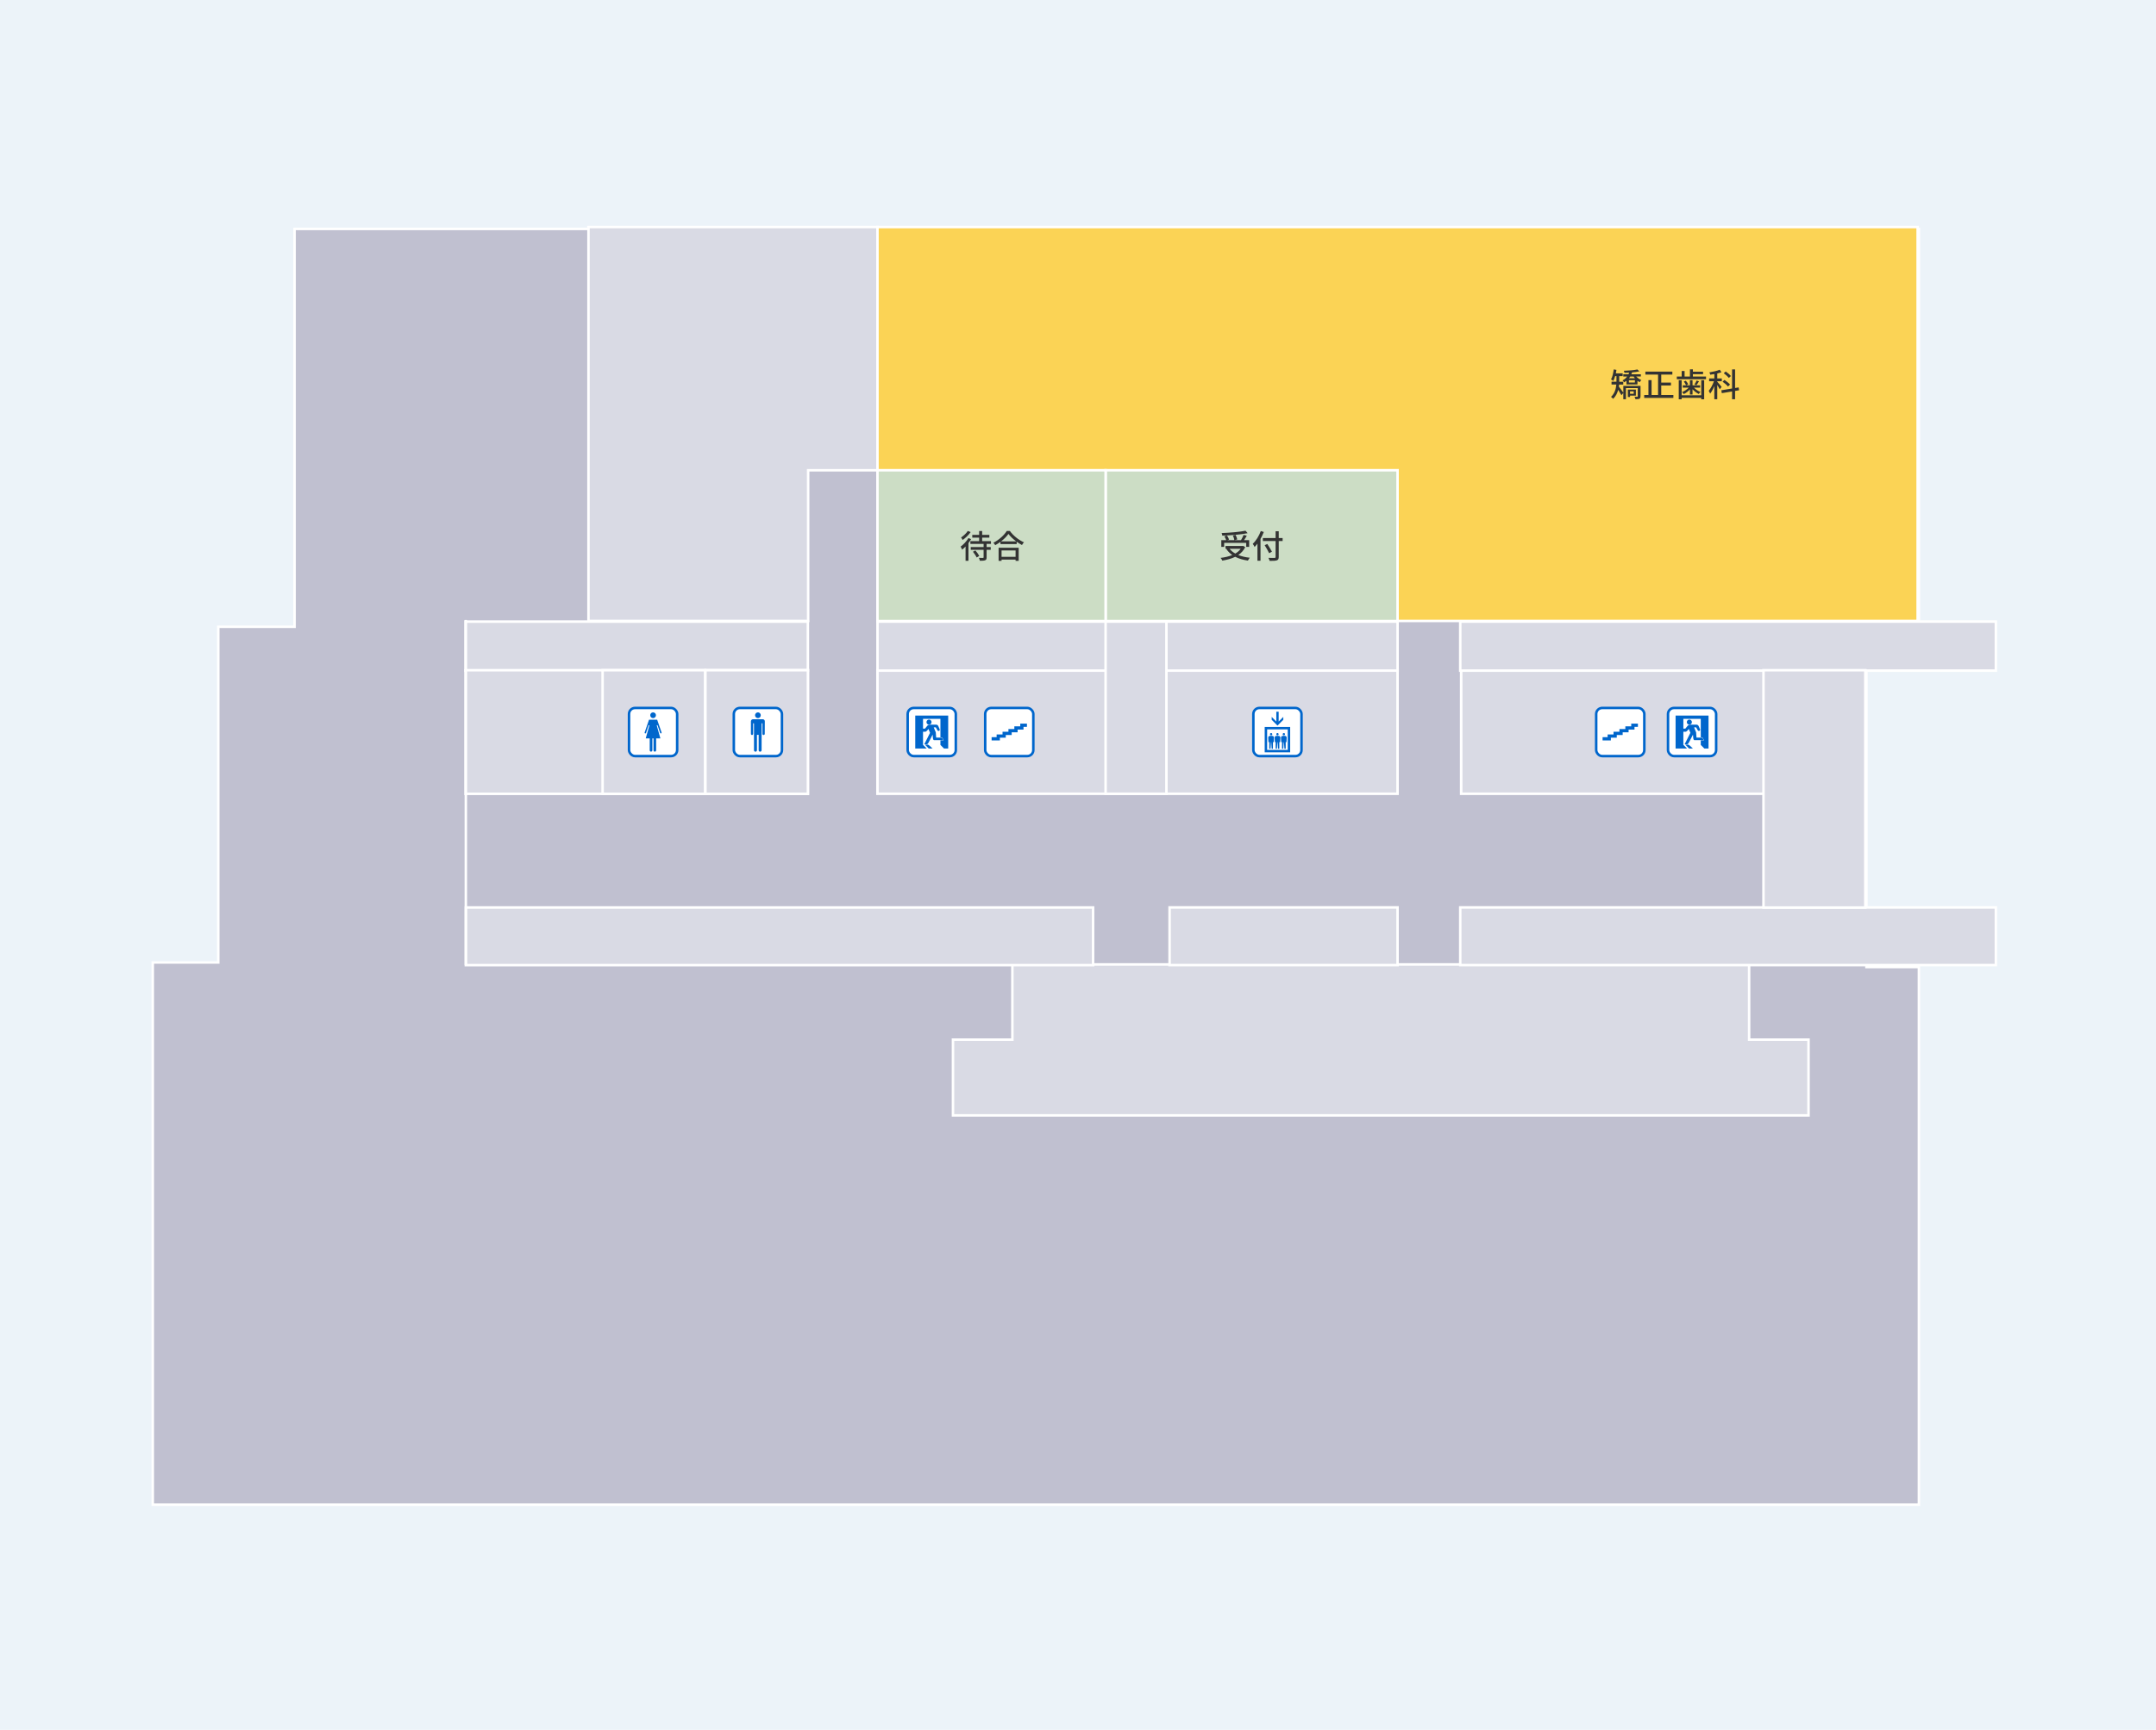 <?xml version="1.0" encoding="UTF-8"?><svg id="b" xmlns="http://www.w3.org/2000/svg" width="860" height="690" viewBox="0 0 860 690"><g id="c"><rect width="860" height="690" style="fill:#ecf3f9;"/></g><g id="d"><polygon points="765.43 600.19 765.43 385.75 744.5 385.75 744.5 255.19 765.43 255.19 765.43 91.31 117.5 91.31 117.5 250.01 87.06 250.01 87.06 383.91 60.94 383.91 60.94 600.19 765.43 600.19" style="fill:#c0c0d0; stroke:#fff; stroke-miterlimit:10;"/><polygon points="322.36 247.69 322.36 187.58 350.02 187.58 350.02 90.56 234.73 90.56 234.73 247.69 322.36 247.69" style="fill:#d9dae4; stroke:#fff; stroke-miterlimit:10;"/><rect x="350.02" y="90.56" width="414.91" height="157.12" transform="translate(1114.94 338.25) rotate(-180)" style="fill:#fbd355; stroke:#fff;"/><rect x="185.68" y="247.95" width="136.57" height="19.56" style="fill:#d9dae4; stroke:#fff; stroke-miterlimit:10;"/><polygon points="380.13 444.91 721.39 444.91 721.39 414.69 697.7 414.69 697.7 384.69 403.82 384.69 403.82 414.69 380.13 414.69 380.13 444.91" style="fill:#d9dae4; stroke:#fff; stroke-miterlimit:10;"/><rect x="582.84" y="267.32" width="120.94" height="49.3" transform="translate(1286.62 583.94) rotate(-180)" style="fill:#d9dae4; stroke:#fff; stroke-miterlimit:10; stroke-width:1.02px;"/><rect x="350.02" y="267.32" width="207.46" height="49.3" transform="translate(907.49 583.94) rotate(-180)" style="fill:#d9dae4; stroke:#fff; stroke-miterlimit:10; stroke-width:1.02px;"/><rect x="185.68" y="267.34" width="136.57" height="49.3" transform="translate(507.94 583.98) rotate(-180)" style="fill:#d9dae4; stroke:#fff; stroke-miterlimit:10;"/><rect x="582.47" y="361.95" width="213.66" height="23" style="fill:#d9dae4; stroke:#fff; stroke-miterlimit:10;"/><rect x="466.53" y="361.95" width="90.94" height="23" style="fill:#d9dae4; stroke:#fff; stroke-miterlimit:10;"/><rect x="185.82" y="361.97" width="250.2" height="23" style="fill:#d9dae4; stroke:#fff; stroke-miterlimit:10;"/><line x1="185.82" y1="384.97" x2="185.82" y2="247.3" style="fill:none; stroke:#fff; stroke-miterlimit:10;"/><rect x="281.39" y="267.34" width="40.87" height="49.3" transform="translate(603.65 583.98) rotate(-180)" style="fill:#d9dae4; stroke:#fff; stroke-miterlimit:10;"/><rect x="240.37" y="267.34" width="40.87" height="49.3" transform="translate(521.61 583.98) rotate(-180)" style="fill:#d9dae4; stroke:#fff; stroke-miterlimit:10;"/><rect x="582.47" y="247.94" width="213.66" height="19.56" style="fill:#d9dae4; stroke:#fff; stroke-miterlimit:10; stroke-width:1.01px;"/><rect x="350.02" y="247.94" width="207.46" height="19.56" style="fill:#d9dae4; stroke:#fff; stroke-miterlimit:10;"/><rect x="441.02" y="247.94" width="24.26" height="68.68" transform="translate(906.29 564.56) rotate(-180)" style="fill:#d9dae4; stroke:#fff; stroke-miterlimit:10;"/><rect x="703.42" y="267.32" width="40.62" height="94.66" transform="translate(1447.47 629.31) rotate(-180)" style="fill:#d9dae4; stroke:#fff; stroke-miterlimit:10;"/></g><g id="e"><path d="m654.36,158.11c0,.49-.09.78-.44.95-.35.16-.86.17-1.57.17-.05-.29-.21-.71-.36-.96.48.01.95,0,1.09,0,.16,0,.2-.04.2-.18v-3.28h-4.72v4.43h-1.05v-2.5l-.73.9c-.29-.53-.84-1.42-1.31-2.13-.35,1.3-.96,2.59-2.03,3.58-.16-.22-.6-.64-.82-.79,1.5-1.39,1.96-3.26,2.11-4.93h-1.91v-1.12h1.96v-2.24h-.52c-.21.74-.46,1.4-.74,1.94-.19-.17-.65-.48-.9-.61.57-1,.88-2.51,1.08-4l1.07.2c-.06.47-.14.92-.23,1.38h2.73v1.11h-1.38v2.24h1.6v1.12h-1.65c-.03.27-.05.56-.1.83.46.56,1.43,1.9,1.78,2.38v-2.67h6.86v4.2Zm-1.68-7.93c.55.6,1.3,1.14,2.04,1.43-.22.2-.55.56-.69.83-.3-.14-.58-.33-.87-.55v1.47h-4.39v-1.48c-.3.23-.61.43-.96.6-.12-.22-.42-.6-.6-.77.77-.36,1.38-.91,1.85-1.53h-1.56v-.88h2.09c.1-.22.19-.44.27-.66-.64.04-1.27.05-1.87.06-.04-.23-.17-.58-.27-.81,1.9-.07,4.19-.22,5.4-.52l.81.74c-.81.2-1.85.34-2.93.43-.08.26-.17.51-.27.75h3.78v.88h-1.82Zm-2.48,7.62v.55h-.88v-2.95h3.21v2.41h-2.33Zm1.94-6.14h-2.39v.91h2.39v-.91Zm-1.86-1.48c-.16.23-.31.47-.48.69h2.31c-.18-.22-.35-.45-.49-.69h-1.34Zm-.08,5.93v.96h1.47v-.96h-1.47Z" style="fill:#333;"/><path d="m667.49,157.55v1.17h-11.64v-1.17h1.69v-5.93h1.25v5.93h2.59v-8.14h-5.06v-1.18h10.76v1.18h-4.43v3.19h3.87v1.17h-3.87v3.78h4.84Z" style="fill:#333;"/><path d="m680.51,150.19v1.08h-11.65v-1.08h1.94v-2.21h1.16v2.21h2.13v-2.86h1.18v.94h4.06v.99h-4.06v.94h5.24Zm-1.91,1.48h1.17v7.6h-1.17v-.57h-7.81v.57h-1.16v-7.6h1.16v5.99h7.81v-5.99Zm-4.5,3.63c-.69.78-1.61,1.5-2.46,1.88-.17-.23-.48-.61-.69-.78.94-.36,1.95-1.04,2.65-1.78h-2.37v-.91h2.86v-2.07h1.04v2.07h3.03v.91h-2.47c.69.72,1.7,1.38,2.61,1.72-.22.19-.53.56-.7.81-.84-.4-1.77-1.12-2.47-1.88v2.09h-1.04v-2.05Zm-1.64-3.43c.39.43.78,1.03.95,1.44l-.87.39c-.14-.42-.53-1.05-.88-1.52l.81-.31Zm5.25.22c-.34.58-.73,1.16-1.03,1.55l-.78-.29c.3-.43.66-1.1.86-1.56l.95.3Z" style="fill:#333;"/><path d="m686,155.29c-.18-.39-.62-1.12-1.01-1.72v5.68h-1.17v-5.27c-.48,1.18-1.07,2.29-1.66,3.03-.12-.33-.4-.82-.58-1.12.77-.88,1.6-2.43,2.08-3.81h-1.91v-1.13h2.08v-1.74c-.56.1-1.12.18-1.64.26-.04-.26-.21-.69-.34-.94,1.46-.23,3.12-.61,4.13-1.05l.69.99c-.49.19-1.07.35-1.68.49v1.99h1.82v1.13h-1.82v.18c.39.4,1.5,1.73,1.74,2.07l-.73.95Zm6.1.64v3.33h-1.2v-3.12l-4.1.69-.18-1.16,4.28-.71v-7.62h1.2v7.42l1.42-.23.18,1.13-1.6.27Zm-2.83-1.75c-.43-.56-1.38-1.39-2.17-1.94l.77-.7c.78.52,1.77,1.3,2.22,1.85l-.82.79Zm.33-3.42c-.39-.55-1.27-1.34-2.02-1.89l.79-.69c.74.51,1.64,1.26,2.07,1.81l-.85.77Z" style="fill:#333;"/><rect x="499.95" y="282.39" width="19.2" height="19.2" rx="2.4" ry="2.4" style="fill:#fff; stroke:#06c; stroke-miterlimit:10;"/><path d="m504.47,300.09h10.16s0-10.11,0-10.11h-10.16s0,10.11,0,10.11Zm9.19-.97h-8.22v-8.18h8.22v8.18Z" style="fill:#06c;"/><polygon points="511.89 287.12 511.89 285.96 510.04 287.81 510.04 283.88 509.11 283.88 509.11 287.81 507.26 285.96 507.26 287.12 509.57 289.43 511.89 287.12" style="fill:#06c;"/><path d="m505.99,296.03h.31v2.62s.5,0,.5,0l.19-2.62h.09l.18,2.62h.5s0-2.62,0-2.62h.32s.09-1.76.09-1.76c.03-.36-.22-.68-.58-.73-.18-.03-.37-.04-.56-.04s-.38.01-.56.04c-.36.05-.61.37-.59.73l.09,1.76Z" style="fill:#06c;"/><path d="m507.04,293.31c.25,0,.46-.2.46-.45s-.21-.47-.46-.47-.46.21-.46.47.2.45.46.45" style="fill:#06c;"/><path d="m508.52,296.03h.32v2.62s.51,0,.51,0l.18-2.62h.09l.18,2.62h.51s0-2.62,0-2.62h.32s.09-1.76.09-1.76c.03-.36-.23-.68-.58-.73-.18-.03-.37-.04-.56-.04s-.38.01-.56.04c-.35.05-.61.37-.58.73l.09,1.76Z" style="fill:#06c;"/><path d="m509.57,293.31c.25,0,.46-.2.46-.45s-.21-.47-.46-.47-.46.21-.46.47.21.45.46.45" style="fill:#06c;"/><path d="m511.06,296.03h.32v2.62s.5,0,.5,0l.18-2.62h.09l.19,2.62h.51s0-2.62,0-2.62h.31s.09-1.76.09-1.76c.02-.36-.23-.68-.59-.73-.18-.03-.36-.04-.55-.04s-.38.01-.55.04c-.36.05-.61.37-.59.73l.09,1.76Z" style="fill:#06c;"/><path d="m512.11,293.31c.25,0,.46-.2.46-.45,0-.26-.2-.47-.46-.47s-.46.21-.46.47.21.45.46.45" style="fill:#06c;"/><rect x="392.98" y="282.39" width="19.2" height="19.2" rx="2.4" ry="2.4" style="fill:#fff; stroke:#06c; stroke-miterlimit:10;"/><polygon points="409.63 288.64 406.97 288.64 406.97 289.72 404.61 289.72 404.61 290.8 402.25 290.8 402.25 291.88 399.9 291.88 399.9 292.96 397.54 292.96 397.54 294.04 395.54 294.04 395.54 295.34 398.84 295.34 398.84 294.25 401.19 294.25 401.19 293.18 403.55 293.18 403.55 292.1 405.91 292.1 405.91 291.02 408.26 291.02 408.26 289.93 409.63 289.93 409.63 288.64" style="fill:#06c;"/><rect x="636.7" y="282.39" width="19.2" height="19.2" rx="2.4" ry="2.4" style="fill:#fff; stroke:#06c; stroke-miterlimit:10;"/><polygon points="653.34 288.64 650.68 288.64 650.68 289.72 648.33 289.72 648.33 290.8 645.97 290.8 645.97 291.88 643.61 291.88 643.61 292.96 641.26 292.96 641.26 294.04 639.25 294.04 639.25 295.34 642.55 295.34 642.55 294.25 644.91 294.25 644.91 293.18 647.26 293.18 647.26 292.1 649.62 292.1 649.62 291.02 651.98 291.02 651.98 289.93 653.34 289.93 653.34 288.64" style="fill:#06c;"/><rect x="362.06" y="282.39" width="19.2" height="19.2" rx="2.4" ry="2.4" style="fill:#fff; stroke:#06c; stroke-miterlimit:10;"/><path d="m370.39,289.13c-.35.16-.59.47-.73.65l-.69.86h-.79v-3.91h6.94s0,7.34,0,7.34h.05c.33,0,.63.13.79.31.07.08.19.34.29.58.06.15.12.3.14.38h-1.27s0,1.79,0,1.79l1.44,1.44h1.66s0-13.14,0-13.14h-13.14s0,13.14,0,13.14h4.58s-1.48-1.48-1.48-1.48v-5.22h.87c.22,0,.56-.22.79-.49.17-.2.4-.49.51-.62l.63,1.55-2.29,4.56h.96c.25,0,.52-.25.71-.62.09-.18.52-1.03.94-1.83.3-.58.58-1.13.72-1.4.02.26.05.74.09,1.2.02.33.08.58.16.74.08.16.16.25.26.26h3.69s-.16-.41-.23-.55c-.02-.05-.05-.1-.07-.13-.02-.03-.03-.05-.05-.07h0c-.12-.14-.39-.26-.68-.26,0,0,0,0-.01,0-.15,0-1.48,0-1.76,0-.02-.3-.13-1.87-.15-2.08h0s-.82-2.01-.82-2.01h.82c.09.17.59,1.05.67,1.2.08.15.28.22.45.23.07,0,.13-.01.19-.04.14-.08.29-.24.29-.44,0-.06-.01-.12-.04-.17-.1-.25-.43-.98-.56-1.29-.14-.33-.49-.56-.86-.56-.32,0-1.62,0-2.35,0-.31,0-.48.02-.68.11Z" style="fill:#06c;"/><path d="m370.87,297.52c-.29-.26-.54-.51-.94-.51-.21,0-1,0-1,0l1.51,1.55h1.53s-.99-.95-1.09-1.04Z" style="fill:#06c;"/><path d="m371.58,288.04c0,.56-.45,1.01-1.01,1.01s-1.01-.45-1.01-1.01.45-1.01,1.01-1.01,1.01.45,1.01,1.01Z" style="fill:#06c;"/><rect x="665.35" y="282.39" width="19.2" height="19.2" rx="2.4" ry="2.4" style="fill:#fff; stroke:#06c; stroke-miterlimit:10;"/><path d="m673.68,289.13c-.35.16-.59.47-.73.65l-.69.86h-.79v-3.91h6.94s0,7.34,0,7.34h.05c.33,0,.63.13.79.31.07.08.19.34.29.58.06.15.12.3.14.38h-1.27s0,1.79,0,1.79l1.44,1.44h1.66s0-13.14,0-13.14h-13.14s0,13.14,0,13.14h4.58s-1.48-1.48-1.48-1.48v-5.22h.87c.22,0,.56-.22.79-.49.17-.2.4-.49.51-.62l.63,1.55-2.29,4.56h.96c.25,0,.52-.25.71-.62.09-.18.52-1.03.94-1.83.3-.58.58-1.13.72-1.4.02.26.05.74.09,1.2.02.33.08.58.16.74.08.16.16.25.26.26h3.69s-.16-.41-.23-.55c-.02-.05-.05-.1-.07-.13-.02-.03-.03-.05-.05-.07h0c-.12-.14-.39-.26-.68-.26,0,0,0,0-.01,0-.15,0-1.48,0-1.76,0-.02-.3-.13-1.87-.15-2.08h0s-.82-2.01-.82-2.01h.82c.09.17.59,1.05.67,1.2.08.15.28.22.45.23.07,0,.13-.01.19-.04.14-.08.29-.24.29-.44,0-.06-.01-.12-.04-.17-.1-.25-.43-.98-.56-1.29-.14-.33-.49-.56-.86-.56-.32,0-1.62,0-2.35,0-.31,0-.48.02-.68.11Z" style="fill:#06c;"/><path d="m674.16,297.52c-.29-.26-.54-.51-.94-.51-.21,0-1,0-1,0l1.51,1.55h1.53s-.99-.95-1.09-1.04Z" style="fill:#06c;"/><path d="m674.87,288.04c0,.56-.45,1.01-1.01,1.01s-1.01-.45-1.01-1.01.45-1.01,1.01-1.01,1.01.45,1.01,1.01Z" style="fill:#06c;"/><rect x="292.71" y="282.39" width="19.2" height="19.2" rx="2.4" ry="2.4" style="fill:#fff; stroke:#06c; stroke-miterlimit:10;"/><path d="m301.18,285.3c0,.63.51,1.14,1.15,1.14s1.13-.51,1.13-1.14c0-.64-.51-1.15-1.13-1.15s-1.15.51-1.15,1.15" style="fill:#06c;"/><path d="m299.55,287.67c0-.43.34-.77.77-.77h3.97c.43,0,.78.34.78.77l-.02,5.06c0,.25-.2.45-.46.45s-.45-.2-.45-.45v-4.09c0-.09-.08-.17-.17-.17s-.15.08-.15.17l-.03,10.61c0,.32-.26.58-.59.58s-.58-.26-.58-.58v-6.15s-.68,0-.68,0v6.15c0,.32-.26.58-.59.58s-.59-.26-.59-.58v-10.61c0-.09-.08-.17-.17-.17s-.17.08-.17.17v4.09c0,.25-.2.45-.45.45s-.44-.2-.44-.45v-5.06" style="fill:#06c;"/><rect x="250.91" y="282.39" width="19.2" height="19.2" rx="2.4" ry="2.4" style="fill:#fff; stroke:#06c; stroke-miterlimit:10;"/><path d="m259.37,285.3c0,.63.5,1.14,1.13,1.14s1.15-.51,1.15-1.14c0-.64-.51-1.15-1.15-1.15s-1.13.51-1.13,1.15" style="fill:#06c;"/><path d="m257.14,292.16l1.75-5.09h3.24s1.76,5.09,1.76,5.09c.06.15-.03.32-.18.38-.16.05-.33-.03-.39-.19l-1.02-3c-.03-.09-.12-.13-.21-.12-.08.02-.14.12-.1.2l1.43,5.11h-1.69s0,4.74,0,4.74c0,.29-.23.53-.53.53s-.52-.23-.52-.53v-4.74s-.46,0-.46,0v4.74c0,.29-.23.53-.53.53s-.53-.23-.53-.53v-4.74s-1.57,0-1.57,0l.04-.24,1.38-4.87c.04-.08-.02-.18-.12-.2-.08-.02-.18.02-.2.12l-1,3c-.05.16-.23.24-.38.19-.16-.06-.24-.23-.19-.38" style="fill:#06c;"/><rect x="441.02" y="187.57" width="116.46" height="60.18" transform="translate(998.49 435.32) rotate(-180)" style="fill:#ccddc5; stroke:#fff;"/><rect x="350.02" y="187.57" width="91" height="60.18" transform="translate(791.03 435.32) rotate(-180)" style="fill:#ccddc5; stroke:#fff;"/><path d="m387.36,215.04c-.3.52-.66,1.07-1.05,1.59v7.06h-1.16v-5.71c-.44.48-.92.91-1.37,1.26-.09-.26-.4-.91-.6-1.21,1.14-.82,2.38-2.12,3.12-3.42l1.05.43Zm-.17-2.8c-.81,1.14-2.07,2.37-3.22,3.15-.13-.29-.42-.77-.61-1.01,1-.65,2.13-1.7,2.68-2.6l1.16.47Zm6.36,4.71v1.26h1.64v1.1h-1.64v3.02c0,.65-.13.97-.58,1.14-.44.2-1.13.21-2.12.21-.05-.34-.22-.83-.38-1.16.7.04,1.42.04,1.62.03.19-.01.26-.06.26-.25v-2.99h-5.13v-1.1h5.13v-1.26h-5.28v-1.1h3.5v-1.4h-2.74v-1.1h2.74v-1.53h1.2v1.53h2.87v1.1h-2.87v1.4h3.51v1.1h-1.73Zm-4.49,2.61c.6.66,1.26,1.59,1.56,2.21l-1.05.6c-.26-.62-.9-1.59-1.48-2.29l.98-.52Z" style="fill:#333;"/><path d="m402.81,211.78c1.39,1.94,3.59,3.65,5.63,4.54-.3.3-.58.71-.79,1.08-.69-.36-1.42-.81-2.11-1.31v.92h-6.47v-.88c-.66.49-1.38.94-2.09,1.33-.14-.29-.49-.71-.74-.96,2.22-1.13,4.36-3.08,5.34-4.71h1.23Zm-4.48,6.7h8.01v5.23h-1.24v-.51h-5.59v.51h-1.18v-5.23Zm6.99-2.55c-1.22-.91-2.34-1.96-3.07-2.96-.66.96-1.7,2.03-2.93,2.96h5.99Zm-5.81,3.64v2.55h5.59v-2.55h-5.59Z" style="fill:#333;"/><path d="m496.71,218.23c-.62,1.33-1.6,2.35-2.77,3.16,1.33.53,2.86.9,4.58,1.08-.26.27-.57.79-.74,1.14-1.92-.27-3.63-.77-5.07-1.51-1.52.75-3.29,1.22-5.14,1.52-.12-.31-.44-.83-.7-1.09,1.72-.21,3.3-.57,4.67-1.14-.95-.65-1.74-1.46-2.37-2.39l.23-.1h-.56v-1.12h6.83l.22-.04.82.49Zm-8.42-.08h-1.13v-2.69h1.96c-.16-.46-.46-1.08-.74-1.55l1.05-.3c.35.49.69,1.18.83,1.62l-.7.22h2.81c-.06-.48-.31-1.25-.58-1.83l1.08-.23c.29.57.57,1.31.65,1.79l-1.09.27h2.59c.38-.61.79-1.46,1.04-2.09l1.26.34c-.34.58-.72,1.24-1.08,1.76h2.04v2.69h-1.18v-1.62h-8.8v1.62Zm9.37-5.47c-2.73.55-6.73.86-10.11.98-.01-.3-.14-.77-.26-1.03,3.34-.13,7.27-.46,9.53-.94l.85.99Zm-7.2,6.21c.57.75,1.34,1.39,2.28,1.91.88-.51,1.61-1.13,2.16-1.91h-4.43Z" style="fill:#333;"/><path d="m504.11,212.21c-.36.92-.81,1.87-1.31,2.74v8.71h-1.22v-6.83c-.36.49-.75.95-1.14,1.34-.13-.29-.49-.94-.73-1.24,1.29-1.24,2.5-3.15,3.21-5.11l1.2.38Zm7.51,3.59h-1.55v6.34c0,.84-.22,1.18-.77,1.37-.55.19-1.46.22-2.87.21-.06-.34-.29-.88-.47-1.21,1.05.05,2.13.04,2.44.03.3-.01.42-.1.42-.39v-6.34h-5.08v-1.21h5.08v-2.69h1.25v2.69h1.55v1.21Zm-5.38,4.86c-.35-.81-1.16-2.17-1.78-3.19l1.05-.49c.62.98,1.47,2.29,1.86,3.07l-1.13.61Z" style="fill:#333;"/></g></svg>